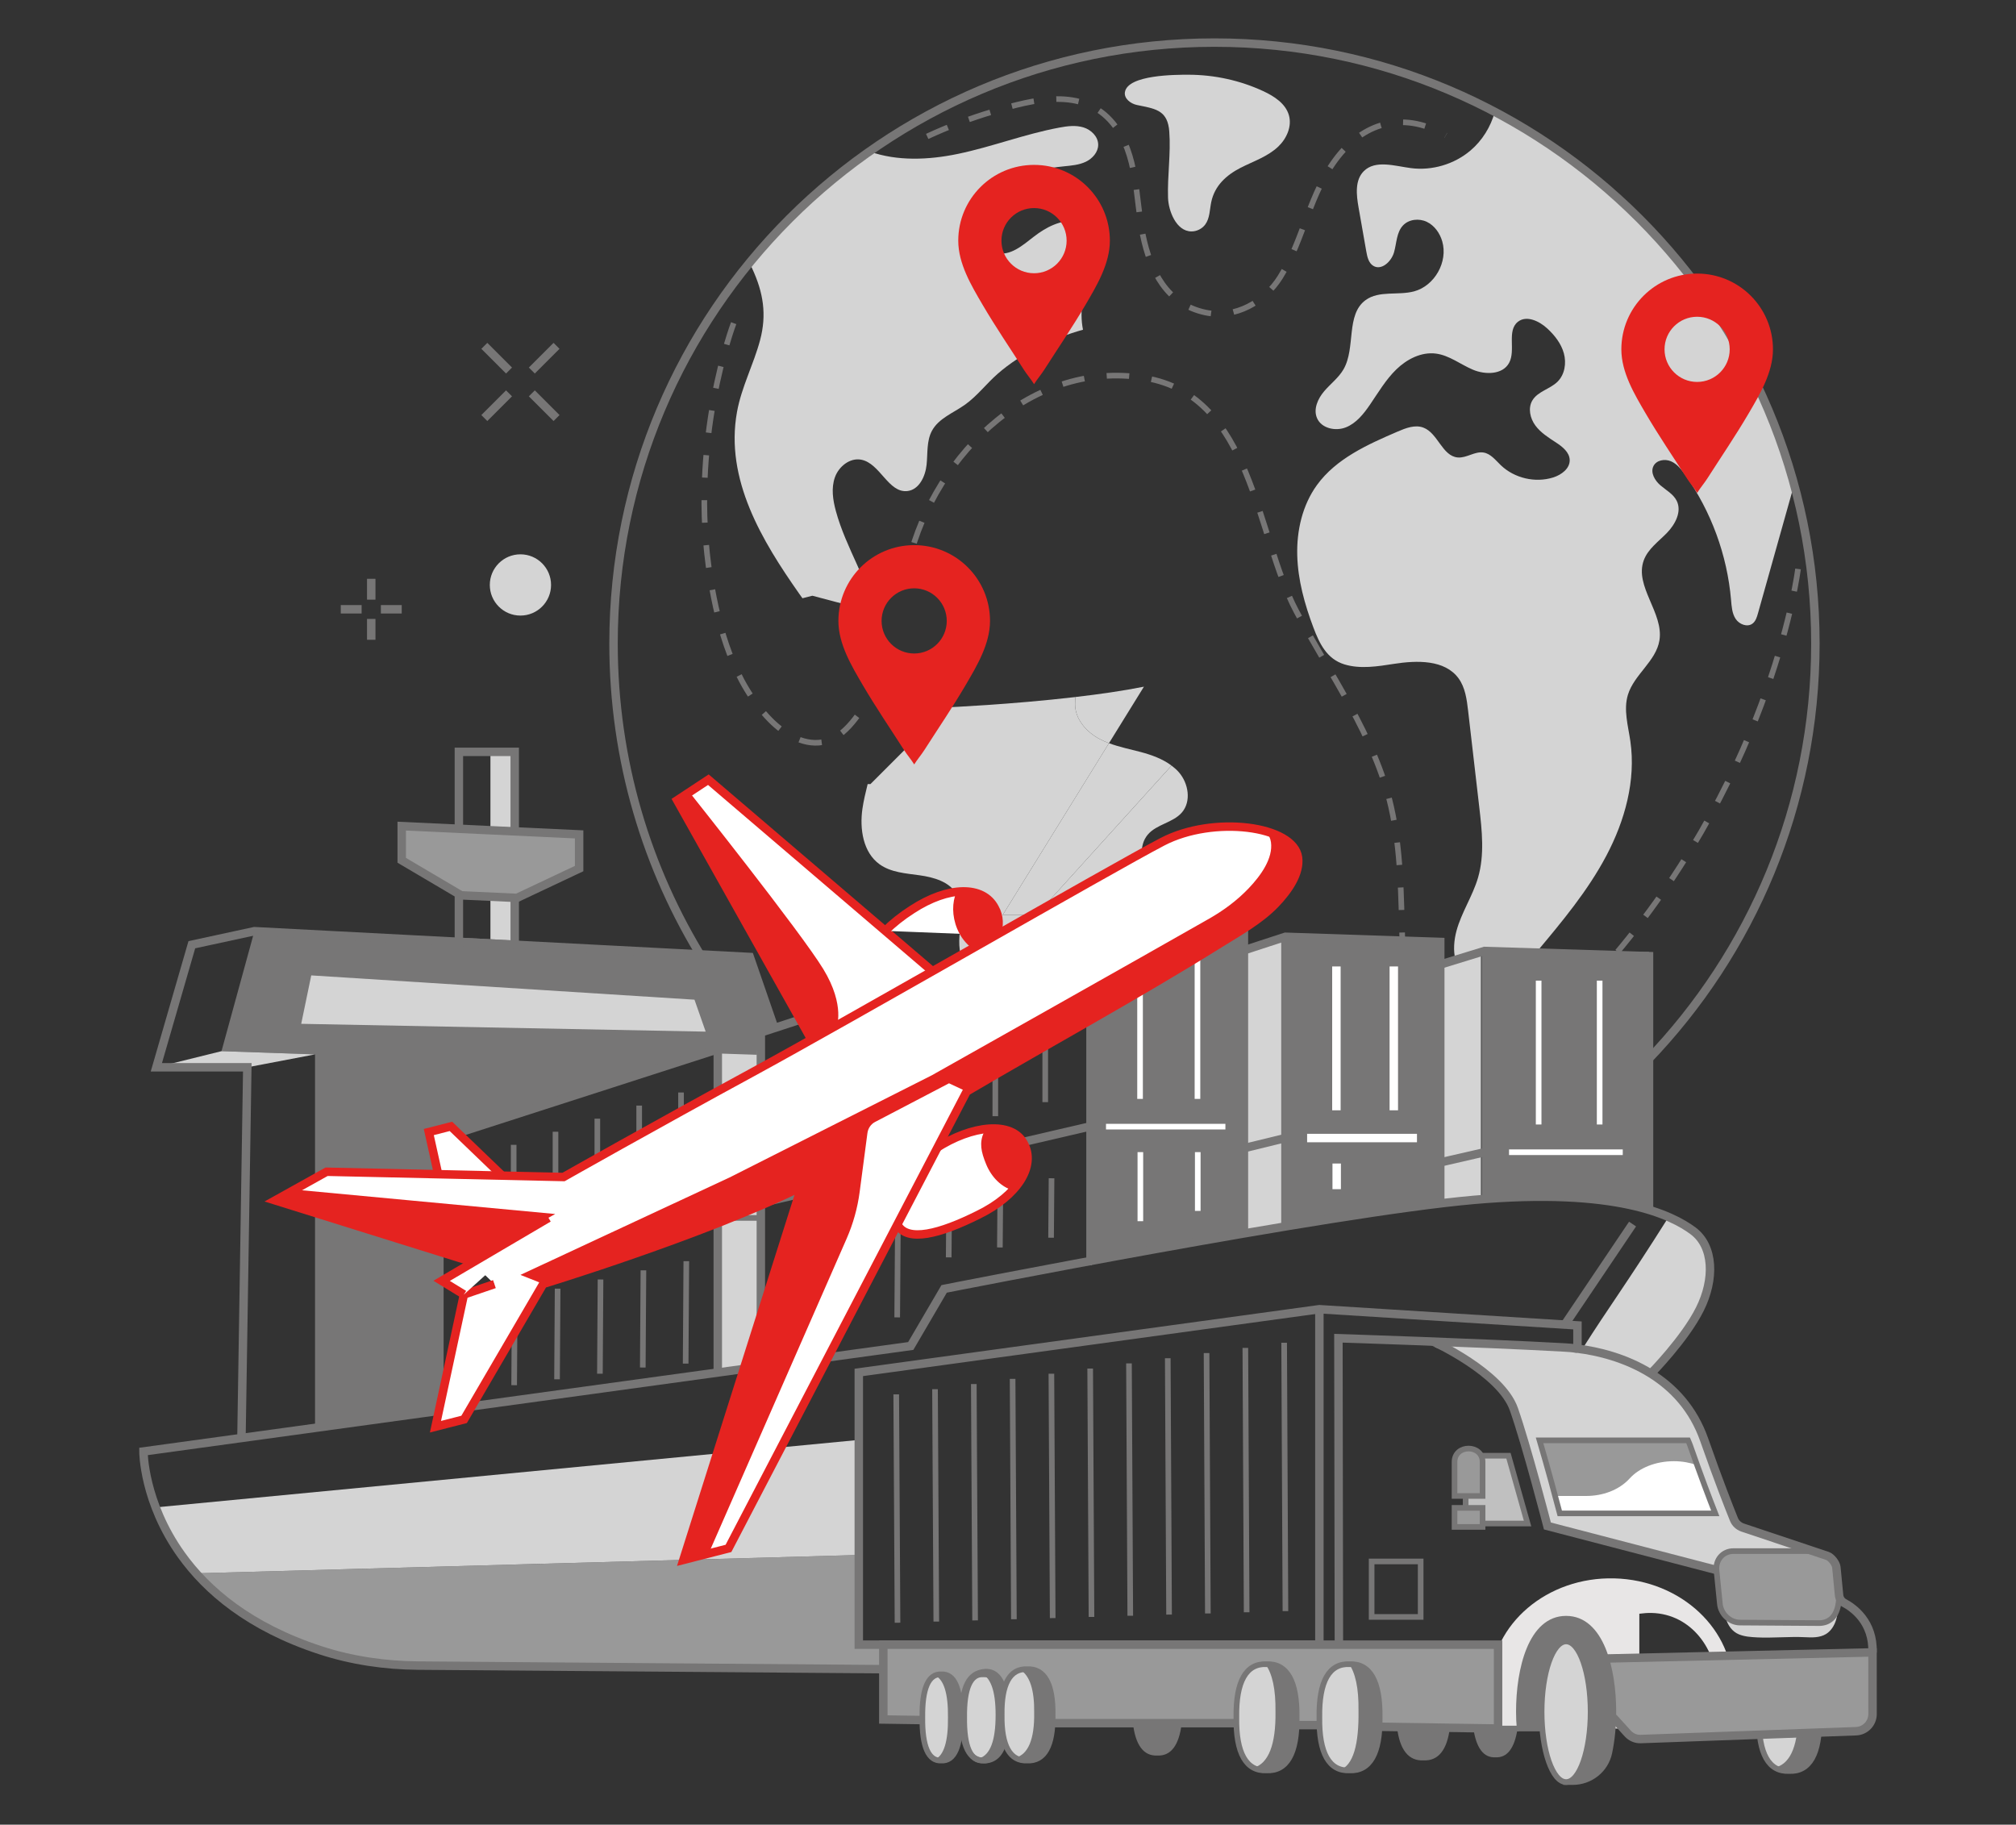 <?xml version="1.0" encoding="UTF-8"?> <!-- Generator: Adobe Illustrator 27.2.0, SVG Export Plug-In . SVG Version: 6.00 Build 0) --> <svg xmlns="http://www.w3.org/2000/svg" xmlns:xlink="http://www.w3.org/1999/xlink" id="Слой_1" x="0px" y="0px" viewBox="0 0 179 162" style="enable-background:new 0 0 179 162;" xml:space="preserve"><rect x="0" y="0" width="179" height="162" fill="#333333" stroke="none"/> <style type="text/css"> .st0{fill:#E8E6E6;} .st1{fill:#D4D4D4;} .st2{fill:#D4D4D4;stroke:#777676;stroke-width:0.5;stroke-miterlimit:10;} .st3{fill:#777676;} .st4{fill:#E52320;} .st5{fill:#999999;} .st6{fill:none;stroke:#777676;stroke-width:0.75;stroke-miterlimit:10;} .st7{fill:none;stroke:#777676;stroke-width:0.5;stroke-miterlimit:10;} .st8{fill:#999999;stroke:#777676;stroke-width:0.75;stroke-miterlimit:10;} .st9{fill:#C0C0C0;stroke:#777676;stroke-width:0.5;stroke-miterlimit:10;} .st10{fill:#FFFFFF;} .st11{fill:#999999;stroke:#777676;stroke-width:0.5;stroke-miterlimit:10;} .st12{fill:none;stroke:#FFFFFF;stroke-width:0.5;stroke-miterlimit:10;} .st13{fill:none;stroke:#FFFFFF;stroke-width:0.75;stroke-miterlimit:10;} .st14{fill:none;stroke:#777676;stroke-width:0.5;stroke-miterlimit:10;stroke-dasharray:2;} .st15{fill:#FFFFFF;stroke:#E52320;stroke-width:0.75;stroke-miterlimit:10;} .st16{fill:#777676;stroke:#777676;stroke-width:0.5;stroke-miterlimit:10;} </style> <path class="st0" d="M145.556,153.465v-10.191c0.358-0.045,0.721-0.08,1.096-0.07 c3.569,0.091,5.83,3.352,5.748,6.538c-0.045,1.766-0.428,2.701-1.856,3.723 h2.476c0.496-1.066,0.793-2.226,0.825-3.452 c0.136-5.303-4.569-9.726-10.51-9.878c-5.94-0.152-10.866,4.024-11.001,9.327 c-0.036,1.421,0.284,2.774,0.873,4.003H145.556z"></path> <path class="st1" d="M146.226,121.739c1.222,0.239,1.037-0.822,1.995-1.607 c0.807-0.662,3.031-4.628,3.293-6.64c0.154-1.185,0.639-1.144,0.316-2.294 c-0.373-1.327-2.313-2.805-3.676-3.144c-3.889,6.166-5.317,8.002-7.642,11.687 c1.13,0.69,3.262,1.284,4.548,1.598 C145.144,121.358,146.142,121.722,146.226,121.739z"></path> <g> <path class="st2" d="M161.534,152.522c0.048,3.185-0.869,4.8-2.676,4.715 c-1.807,0.084-2.724-1.531-2.676-4.715c-0.048-3.185,0.869-4.799,2.676-4.715 C160.665,147.723,161.582,149.338,161.534,152.522z"></path> <path class="st3" d="M158.858,147.701c-0.034-0.002-0.062,0.008-0.095,0.007 c0.61,0.822,0.919,2.224,0.891,4.215c0.041,2.912-0.623,4.59-1.932,4.974 c0.329,0.172,0.706,0.255,1.137,0.235c1.807,0.084,2.724-1.531,2.676-4.715 C161.582,149.232,160.665,147.617,158.858,147.701z"></path> </g> <path class="st1" d="M127.256,119.113c7.838,0.329,9.938-0.244,14.325,0.875 c4.387,1.12,8.585,4.033,9.999,8.334c0.766,2.329,0.986,5.115,2.618,6.944 c1.265,1.418,3.589,0.788,6.072,2.334c0.926,0.577,2.011,0.061,2.543,1.144 c0.286,0.582,0.507,2.026,0.468,2.653c-0.051,0.816-0.015,1.659-0.264,2.448 c-0.155,0.492-0.445,0.961-0.885,1.23c-0.554,0.338-1.247,0.315-1.895,0.281 c-1.305-0.069-2.901,0.088-4.206,0.019c-0.551-0.029-1.113-0.06-1.625-0.267 c-1.204-0.486-1.574-2.239-1.104-3.449c0.148-0.38,0.389-0.727,0.476-1.125 c0.258-1.186-1.358-1.219-2.163-1.394c-3.874-0.841-8.085-2.229-11.959-3.07 c-0.833-0.181-1.38,0.156-1.969-0.46c-0.529-0.553-0.724-1.336-0.899-2.081 c-0.38-1.62-0.76-3.24-1.141-4.86c-0.422-1.798-0.87-3.653-1.973-5.135 c-1.49-1.999-3.929-3.008-6.246-3.927"></path> <path class="st4" d="M164.495,153.705l-19.48,0.558l-2.982-2.759v-4.296l24.229-0.229 v4.959C166.262,152.913,165.471,153.705,164.495,153.705z"></path> <path class="st1" d="M67.488,30.199c-0.575,2.155-1.647,4.157-2.048,6.362 c-1.094,6.01,2.249,11.491,5.529,16.162c0.092,0.131,0.186,0.261,0.28,0.392 l0.881-0.224l4.549,1.204c0.175-0.43,0.247-0.913,0.218-1.377 c-0.058-0.909-0.431-1.764-0.805-2.595c-0.701-1.555-1.43-3.107-1.876-4.753 c-0.266-0.98-0.425-2.041-0.083-2.998s1.325-1.745,2.324-1.561 c1.691,0.311,2.42,2.994,4.126,2.784c1.025-0.126,1.576-1.291,1.687-2.318 c0.11-1.027-0.011-2.127,0.48-3.036c0.594-1.098,1.884-1.573,2.904-2.292 c1.099-0.775,1.92-1.878,2.932-2.764c2.099-1.836,4.886-3.162,7.572-3.911 c-0.329-1.676-0.018-3.469,0.857-4.935c0.392-0.657,0.905-1.284,1.004-2.042 c0.175-1.347-1.129-2.548-2.482-2.675c-1.352-0.128-2.656,0.548-3.73,1.38 c-0.996,0.772-2.112,1.761-3.335,1.457c-0.7-0.174-1.246-0.777-1.461-1.466 c-0.215-0.688-0.128-1.445,0.126-2.12c0.521-1.384,1.709-2.443,3.046-3.075 s2.822-0.881,4.293-1.032c0.655-0.067,1.328-0.12,1.924-0.401 c0.596-0.281,1.106-0.85,1.108-1.509c0.002-0.722-0.615-1.33-1.305-1.544 c-0.69-0.214-1.434-0.116-2.144,0.016c-3.053,0.565-5.972,1.705-9.012,2.336 c-2.587,0.537-5.371,0.663-7.831-0.212c-3.99,2.801-7.584,6.127-10.669,9.89 c0.082,0.171,0.166,0.341,0.246,0.512C67.772,25.972,68.094,27.923,67.488,30.199z"></path> <path class="st1" d="M132.722,9.943c-0.363,1.321-1.116,2.537-2.162,3.423 c-1.442,1.222-3.407,1.802-5.281,1.56c-1.45-0.188-3.168-0.76-4.197,0.279 c-0.792,0.799-0.652,2.1-0.457,3.208c0.23,1.308,0.46,2.616,0.69,3.924 c0.084,0.48,0.208,1.019,0.626,1.269c0.729,0.436,1.604-0.392,1.836-1.209 c0.232-0.817,0.215-1.767,0.797-2.384c0.521-0.553,1.422-0.645,2.108-0.319 c0.686,0.326,1.162,1.004,1.374,1.734c0.527,1.817-0.673,3.948-2.499,4.44 c-1.424,0.383-3.106-0.096-4.299,0.771c-1.787,1.297-0.864,4.241-1.969,6.153 c-0.434,0.751-1.156,1.286-1.719,1.947c-0.563,0.66-0.977,1.59-0.631,2.386 c0.395,0.912,1.644,1.184,2.566,0.815c0.922-0.37,1.575-1.194,2.136-2.014 c0.737-1.077,1.402-2.22,2.339-3.129c0.936-0.909,2.219-1.571,3.513-1.404 c1.189,0.153,2.177,0.96,3.281,1.428c1.104,0.468,2.645,0.453,3.218-0.601 c0.611-1.124-0.221-2.84,0.774-3.644c0.758-0.612,1.894-0.078,2.611,0.582 c0.661,0.608,1.24,1.345,1.478,2.211c0.238,0.866,0.082,1.876-0.553,2.511 c-0.668,0.667-1.769,0.863-2.247,1.677c-0.402,0.683-0.198,1.59,0.274,2.227 c0.472,0.637,1.163,1.068,1.826,1.502c0.573,0.375,1.197,0.865,1.218,1.549 c0.023,0.767-0.736,1.326-1.468,1.556c-1.593,0.5-3.442,0.068-4.648-1.087 c-0.466-0.446-0.895-1.02-1.531-1.126c-0.777-0.129-1.514,0.509-2.299,0.437 c-1.38-0.127-1.755-2.173-3.055-2.653c-0.738-0.273-1.55,0.042-2.273,0.353 c-2.666,1.148-5.463,2.398-7.167,4.749c-1.291,1.782-1.809,4.043-1.75,6.243 c0.059,2.199,0.66,4.352,1.436,6.411c0.541,1.436,1.2,2.793,2.752,3.269 c1.404,0.431,2.964,0.178,4.382-0.044c2.045-0.32,4.524-0.391,5.748,1.278 c0.601,0.82,0.737,1.88,0.854,2.89c0.33,2.85,0.66,5.7,0.99,8.55 c0.242,2.09,0.479,4.246-0.111,6.266c-0.477,1.631-1.469,3.078-1.912,4.718 c-0.221,0.821-0.302,1.757-0.088,2.58c0.953-0.218,1.795-0.611,2.575-0.714 c1.29-0.169,4.563,0.088,4.625,0.015c2.263-2.702,4.543-5.431,6.191-8.546 c1.649-3.115,2.64-6.688,2.135-10.177c-0.199-1.373-0.622-2.789-0.217-4.116 c0.548-1.797,2.495-2.977,2.799-4.831c0.399-2.437-2.245-4.798-1.389-7.115 c0.369-0.999,1.3-1.655,2.044-2.416c0.744-0.762,1.352-1.903,0.88-2.858 c-0.296-0.598-0.928-0.935-1.437-1.367c-0.509-0.432-0.931-1.153-0.617-1.742 c0.274-0.515,1.004-0.634,1.54-0.404c0.536,0.23,0.917,0.712,1.255,1.187 c2.316,3.257,3.741,7.141,4.083,11.123c0.05,0.58,0.087,1.192,0.405,1.679 c0.318,0.487,1.032,0.772,1.499,0.424c0.278-0.207,0.388-0.566,0.482-0.9 c1.07-3.806,2.139-7.612,3.209-11.418C155.372,28.693,145.614,16.757,132.722,9.943 z"></path> <g> <path class="st1" d="M70.641,104.095V93.671V104.095z M75.074,102.846V92.285V102.846z M79.507,101.597V90.899V101.597z M83.94,100.349V89.512V100.349z M88.373,99.1 V88.126V99.1z M92.806,97.852V86.74V97.852z"></path> <path class="st1" d="M97.591,65.588c0.283,0.153,0.576,0.282,0.875,0.394l3.103-5.016 c-1.852,0.37-3.973,0.672-6.085,0.918c-0.012,0.225-0.028,0.451-0.026,0.666 C95.469,63.849,96.449,64.97,97.591,65.588z"></path> <path class="st1" d="M98.466,65.983l-9.44,15.259h2.978l12.016-13.271 c-0.788-0.592-1.764-0.944-2.729-1.202C100.347,66.518,99.376,66.325,98.466,65.983 z"></path> <path class="st1" d="M89.026,81.242l9.44-15.259c-0.299-0.113-0.592-0.241-0.875-0.394 c-1.142-0.618-2.122-1.739-2.133-3.037c-0.002-0.215,0.014-0.441,0.026-0.666 c-5.727,0.668-11.383,0.914-11.383,0.914l-6.816,6.816h-0.247 c-0.178,0.727-0.358,1.455-0.464,2.193c-0.256,1.788,0.053,3.863,1.516,4.921 c1.015,0.734,2.342,0.81,3.582,0.985c1.24,0.174,2.592,0.56,3.246,1.629 c0.602,0.984,0.424,2.234,0.305,3.381c-0.108,1.037-0.094,2.209,0.535,3.004 l10.943-3.57l4.828,0.161c0.582-0.559,1.022-1.248,1.062-2.039 c0.041-0.817-0.345-1.58-0.676-2.334c-0.024-0.054-0.047-0.108-0.07-0.162 c-0.508-1.189-0.768-2.689,0.062-3.68c0.781-0.932,2.239-1.05,3.033-1.971 c0.848-0.983,0.589-2.582-0.262-3.562c-0.197-0.227-0.421-0.421-0.658-0.599 L92.004,81.242H89.026z"></path> </g> <polygon class="st1" points="125.717,107.332 131.495,106.476 131.495,84.507 125.717,86.551 "></polygon> <g> <path class="st3" d="M131.808,84.507v21.953c7.146-0.542,11.711,0.082,14.607,0.964V84.507 H131.808z"></path> </g> <polygon class="st3" points="127.88,107.041 114.134,108.888 114.134,83.17 127.88,83.628 "></polygon> <polygon class="st1" points="108.356,109.89 114.134,108.888 114.134,83.17 108.356,85.215 "></polygon> <polygon class="st3" points="110.749,109.46 96.701,111.976 96.701,82.395 110.447,82.617 "></polygon> <polygon class="st1" points="67.555,121.331 63.732,121.767 63.732,93.157 67.555,93.157 "></polygon> <polygon class="st1" points="43.545,83.765 45.702,83.878 45.702,66.752 43.545,66.752 "></polygon> <polygon class="st3" points="27.971,127.004 27.971,93.613 19.667,93.327 22.588,82.674 66.574,84.965 68.751,91.265 67.555,91.666 67.226,93.273 63.732,93.157 39.013,101.124 39.013,125.215 "></polygon> <polygon class="st1" points="19.667,93.327 13.882,94.759 21.958,94.759 27.971,93.613 "></polygon> <path class="st5" d="M17.429,139.686c2.324,2.6,5.784,5.116,10.993,6.821 c2.81,0.92,5.764,1.348,8.72,1.371l41.288,0.318v-2.176h-2.176v-7.961 L17.429,139.686z"></path> <g> <polygon class="st1" points="17.429,139.686 17.429,139.686 17.429,139.686 "></polygon> <path class="st1" d="M20.893,142.786l0.019-0.001c-1.375-0.987-2.531-2.034-3.483-3.099 C18.38,140.75,19.515,141.8,20.893,142.786z"></path> <path class="st1" d="M17.429,139.686l58.825-1.627l-0-10.218l-62.43,5.99 c0.498,1.301,1.222,2.754,2.28,4.228 C16.492,138.601,16.945,139.144,17.429,139.686z"></path> </g> <line class="st6" x1="117.148" y1="116.237" x2="117.148" y2="146.019"></line> <g> <line class="st7" x1="79.576" y1="123.797" x2="79.69" y2="144.072"></line> <line class="st7" x1="83.02" y1="123.339" x2="83.134" y2="143.969"></line> <line class="st7" x1="86.464" y1="122.881" x2="86.579" y2="143.866"></line> <line class="st7" x1="89.909" y1="122.422" x2="90.023" y2="143.763"></line> <line class="st7" x1="93.353" y1="121.964" x2="93.467" y2="143.66"></line> <line class="st7" x1="96.797" y1="121.506" x2="96.912" y2="143.557"></line> <line class="st7" x1="100.241" y1="121.048" x2="100.356" y2="143.454"></line> <line class="st7" x1="103.686" y1="120.59" x2="103.8" y2="143.35"></line> <line class="st7" x1="107.13" y1="120.131" x2="107.245" y2="143.247"></line> <line class="st7" x1="110.574" y1="119.673" x2="110.689" y2="143.144"></line> <line class="st7" x1="114.019" y1="119.215" x2="114.133" y2="143.041"></line> </g> <path class="st8" d="M143.243,152.493l1.291,1.421c0.294,0.324,0.715,0.501,1.152,0.485 l19.11-0.695c0.819-0.03,1.467-0.702,1.467-1.522l-0.003-5.476l-23.71,0.544"></path> <rect x="121.787" y="138.631" class="st7" width="4.353" height="4.926"></rect> <polyline class="st7" points="133.013,153.465 133.757,153.465 134.86,153.465 "></polyline> <polygon class="st9" points="135.633,135.266 130.135,135.266 130.135,129.244 133.936,129.244 "></polygon> <path class="st10" d="M152.298,134.364c-0.495-1.259-1.28-3.318-2.245-6.074 c-0.051-0.145-0.116-0.273-0.172-0.412h-13.184 c0.725,2.458,1.452,5.176,1.796,6.486H152.298z"></path> <g> <path class="st11" d="M131.638,132.818c0-1.005,0-2.01,0-3.016c0-1.592-2.491-1.592-2.491,0 c0,1.005,0,2.01,0,3.016H131.638z"></path> <path class="st11" d="M129.147,133.877c0,0.563,0,1.126,0,1.69c0.83,0,1.661,0,2.491,0 c0-0.563,0-1.126,0-1.69H129.147z"></path> </g> <path class="st3" d="M130.82,153.465c0.26,1.744,0.92,2.617,1.962,2.555 c1.043,0.062,1.703-0.811,1.962-2.555H130.82z"></path> <path class="st3" d="M124.044,153.368c0.232,1.981,1.019,2.99,2.346,2.925 c1.327,0.065,2.114-0.944,2.346-2.925H124.044z"></path> <path class="st6" d="M78.43,148.196l-41.288-0.318c-2.957-0.023-5.91-0.451-8.72-1.371 c-6.293-2.059-10.061-5.302-12.318-8.448c-3.373-4.704-3.367-9.193-3.367-9.193 l68.128-9.364l2.964-5.069c0,0,34.322-6.787,47.037-7.904 s17.612,1.375,19.459,2.749c1.847,1.375,1.933,4.296,0.601,6.959 c-1.332,2.663-4.345,5.715-4.345,5.715"></path> <line class="st6" x1="144.954" y1="108.677" x2="138.938" y2="117.605"></line> <polyline class="st6" points="21.439,127.67 21.958,94.759 13.882,94.759 17.032,83.877 22.588,82.674 66.574,84.965 68.751,91.265 "></polyline> <path class="st7" d="M110.749,109.46"></path> <g> <polyline class="st6" points="110.447,109.511 110.447,82.617 96.701,82.158 67.555,91.666 67.555,121.331 "></polyline> <line class="st7" x1="96.701" y1="82.158" x2="96.701" y2="112.342"></line> <line class="st6" x1="96.701" y1="100.028" x2="67.384" y2="106.844"></line> <line class="st12" x1="108.803" y1="100.028" x2="98.201" y2="100.028"></line> <g> <line class="st7" x1="92.806" y1="86.74" x2="92.806" y2="97.852"></line> <line class="st7" x1="88.373" y1="88.126" x2="88.373" y2="99.1"></line> <line class="st7" x1="83.94" y1="89.512" x2="83.94" y2="100.349"></line> <line class="st7" x1="79.507" y1="90.899" x2="79.507" y2="101.597"></line> <line class="st7" x1="75.074" y1="92.285" x2="75.074" y2="102.846"></line> <line class="st7" x1="70.641" y1="93.671" x2="70.641" y2="104.095"></line> </g> <g> <line class="st7" x1="93.366" y1="104.61" x2="93.324" y2="109.89"></line> <line class="st7" x1="88.821" y1="105.58" x2="88.779" y2="110.754"></line> <line class="st7" x1="84.276" y1="106.55" x2="84.235" y2="111.635"></line> <line class="st7" x1="79.731" y1="107.52" x2="79.662" y2="116.963"></line> <line class="st7" x1="75.186" y1="108.49" x2="75.12" y2="117.459"></line> <line class="st7" x1="70.641" y1="109.46" x2="70.575" y2="118.295"></line> </g> <line class="st12" x1="101.225" y1="84.793" x2="101.225" y2="97.565"></line> <line class="st12" x1="106.323" y1="84.793" x2="106.323" y2="97.565"></line> <line class="st12" x1="101.252" y1="102.29" x2="101.252" y2="108.422"></line> <line class="st12" x1="106.349" y1="102.29" x2="106.349" y2="107.509"></line> </g> <g> <polyline class="st6" points="127.88,107.041 127.88,83.628 114.134,83.17 110.447,84.373 "></polyline> <line class="st6" x1="114.134" y1="83.17" x2="114.134" y2="108.888"></line> <line class="st6" x1="114.134" y1="101.04" x2="110.303" y2="101.975"></line> <line class="st13" x1="125.812" y1="101.04" x2="116.059" y2="101.04"></line> <line class="st13" x1="118.659" y1="85.805" x2="118.659" y2="98.577"></line> <line class="st13" x1="123.756" y1="85.805" x2="123.756" y2="98.577"></line> <line class="st13" x1="118.685" y1="103.302" x2="118.685" y2="105.58"></line> </g> <g> <polyline class="st6" points="146.415,107.419 146.415,84.888 131.808,84.43 127.889,85.633 "></polyline> <line class="st7" x1="131.808" y1="84.43" x2="131.808" y2="106.452"></line> <line class="st6" x1="131.808" y1="102.3" x2="127.737" y2="103.235"></line> <line class="st12" x1="144.084" y1="102.3" x2="133.986" y2="102.3"></line> <line class="st12" x1="136.616" y1="87.065" x2="136.616" y2="99.837"></line> <line class="st12" x1="142.033" y1="87.065" x2="142.033" y2="99.837"></line> </g> <g> <polyline class="st6" points="67.226,93.273 63.732,93.157 39.013,101.124 39.013,125.215 "></polyline> <path class="st7" d="M75.252,116.08"></path> <line class="st6" x1="63.732" y1="93.157" x2="63.732" y2="121.767"></line> <polyline class="st7" points="67.399,108.132 63.732,108.132 39.163,113.845 "></polyline> <g> <line class="st7" x1="60.468" y1="96.996" x2="60.468" y2="106.308"></line> <line class="st7" x1="56.753" y1="98.158" x2="56.753" y2="107.355"></line> <line class="st7" x1="53.038" y1="99.32" x2="53.038" y2="108.401"></line> <line class="st7" x1="49.323" y1="100.481" x2="49.323" y2="109.447"></line> <line class="st7" x1="45.608" y1="101.643" x2="45.608" y2="110.494"></line> <line class="st7" x1="41.893" y1="102.804" x2="41.893" y2="111.54"></line> </g> <g> <line class="st7" x1="60.938" y1="111.972" x2="60.879" y2="121.067"></line> <line class="st7" x1="57.129" y1="112.785" x2="57.073" y2="121.413"></line> <line class="st7" x1="53.32" y1="113.598" x2="53.266" y2="121.964"></line> <line class="st7" x1="49.511" y1="114.411" x2="49.459" y2="122.46"></line> <line class="st7" x1="45.702" y1="115.223" x2="45.652" y2="122.983"></line> <line class="st7" x1="41.893" y1="116.036" x2="41.845" y2="123.506"></line> </g> </g> <polygon class="st1" points="62.657,91.593 26.744,90.899 27.636,86.6 61.663,88.756 "></polygon> <g> <polygon class="st6" points="40.744,66.752 40.744,83.62 45.702,83.878 45.702,66.752 "></polygon> </g> <polygon class="st8" points="51.42,74.08 35.669,73.346 35.669,76.381 40.939,79.491 45.897,79.721 51.42,77.115 "></polygon> <path class="st1" d="M103.788,11.379c-0.237-1.645-1.316-1.739-2.839-2.057 c-0.565-0.118-1.161-0.574-1.068-1.143c0.253-1.548,4.532-1.547,5.657-1.544 c2.279,0.006,4.56,0.496,6.628,1.458c0.976,0.454,1.986,1.107,2.278,2.144 c0.278,0.986-0.2,2.06-0.939,2.769c-0.94,0.901-2.218,1.31-3.356,1.893 c-1.268,0.65-2.3,1.591-2.603,3.039c-0.142,0.681-0.121,1.436-0.534,1.995 c-0.281,0.381-0.751,0.616-1.225,0.614c-1.363-0.008-2.04-1.847-2.077-2.979 c-0.065-1.962,0.257-3.928,0.11-5.886 C103.813,11.575,103.802,11.474,103.788,11.379z"></path> <path class="st14" d="M82.325,12.112c1.889-0.876,3.855-1.616,5.849-2.212 c3.51-1.05,7.957-2.244,10.651,1.055c2.237,2.739,1.976,6.64,2.651,9.921 c0.657,3.192,2.14,6.154,5.561,6.872c2.65,0.556,5.242-0.921,6.63-3.137 c2.131-3.402,2.584-7.496,5.149-10.735c2.509-3.168,6.026-3.942,9.557-1.85"></path> <path class="st14" d="M80.236,52.089c0.087-0.451,0.174-0.901,0.261-1.348 c1.881-9.594,10.671-18.939,21.185-17.179c9.515,1.593,9.815,13.913,13.403,20.678 c2.969,5.599,7.014,11.139,8.434,17.399c0.879,3.875,0.88,7.926,0.993,11.877"></path> <path class="st14" d="M65.142,28.693c0,0-4.038,10.567-2.062,22.681 c0.723,4.435,2.066,9.236,5.294,12.529c1.317,1.344,3.213,2.443,5.017,1.906 c1.05-0.313,1.872-1.13,2.543-1.995c0.464-0.597,0.873-1.22,1.236-1.864"></path> <path class="st14" d="M159.645,50.514c0,0-2.127,17.526-16.27,34.279"></path> <path class="st6" d="M146.265,94.148c9.241-9.594,14.923-22.639,14.923-37.011l-0,0 c0-29.468-23.888-53.356-53.356-53.356S54.475,27.67,54.475,57.137l0-0 c0,10.357,2.951,20.025,8.058,28.209"></path> <g> <line class="st6" x1="32.963" y1="51.389" x2="32.963" y2="53.24"></line> <line class="st6" x1="30.257" y1="54.095" x2="32.108" y2="54.095"></line> <line class="st6" x1="32.963" y1="56.801" x2="32.963" y2="54.949"></line> <line class="st6" x1="35.669" y1="54.095" x2="33.818" y2="54.095"></line> </g> <g> <line class="st6" x1="43.004" y1="30.705" x2="45.197" y2="32.898"></line> <line class="st6" x1="43.004" y1="37.116" x2="45.197" y2="34.923"></line> <line class="st6" x1="49.415" y1="37.116" x2="47.221" y2="34.923"></line> <line class="st6" x1="49.415" y1="30.705" x2="47.221" y2="32.898"></line> </g> <path class="st4" d="M81.176,48.399h-0.007c-3.716,0-6.728,3.012-6.728,6.728 c0,2.044,1.155,3.974,2.157,5.685c1.156,1.973,2.445,3.863,3.677,5.788 c0.269,0.421,0.635,0.843,0.897,1.269c0.262-0.425,0.627-0.848,0.897-1.269 c1.232-1.925,2.521-3.815,3.677-5.788c1.002-1.71,2.157-3.641,2.157-5.685 C87.904,51.411,84.892,48.399,81.176,48.399z M81.169,58.02 c-1.598,0-2.893-1.296-2.893-2.894c0-1.598,1.295-2.893,2.893-2.893 s2.893,1.296,2.893,2.893C84.063,56.724,82.767,58.02,81.169,58.02z"></path> <path class="st4" d="M91.818,14.639h-0.007c-3.716,0-6.728,3.012-6.728,6.728 c0,2.044,1.155,3.974,2.157,5.685c1.156,1.973,2.445,3.863,3.677,5.788 c0.269,0.421,0.635,0.843,0.897,1.269c0.262-0.425,0.627-0.848,0.897-1.269 c1.232-1.925,2.521-3.815,3.677-5.788c1.002-1.71,2.157-3.641,2.157-5.685 C98.546,17.651,95.534,14.639,91.818,14.639z M91.812,24.26 c-1.598,0-2.893-1.296-2.893-2.894c0-1.598,1.295-2.893,2.893-2.893 s2.893,1.296,2.893,2.893C94.705,22.964,93.41,24.26,91.812,24.26z"></path> <path class="st4" d="M150.694,24.289h-0.007c-3.716,0-6.728,3.012-6.728,6.728 c0,2.044,1.155,3.974,2.157,5.685c1.156,1.973,2.445,3.863,3.677,5.788 c0.269,0.421,0.635,0.843,0.897,1.269c0.262-0.425,0.627-0.848,0.897-1.269 c1.232-1.925,2.521-3.815,3.677-5.788c1.002-1.71,2.157-3.641,2.157-5.685 C157.421,27.301,154.409,24.289,150.694,24.289z M150.687,33.91 c-1.598,0-2.893-1.296-2.893-2.894c0-1.598,1.295-2.893,2.893-2.893 s2.893,1.296,2.893,2.893C153.58,32.615,152.285,33.91,150.687,33.91z"></path> <g> <polyline class="st15" points="71.981,92.181 60.125,71.049 62.896,69.223 78.599,82.644 82.797,86.233 "></polyline> <path class="st4" d="M74.26,91.254c0,0,0.834-1.933-1.155-5.208 C71.115,82.771,61.212,70.333,61.212,70.333l-1.087,0.717l11.856,21.132 L74.26,91.254"></path> <path class="st15" d="M83.08,101.969c3.223-2.098,6.773-2.454,7.822-0.442 c1.108,1.978-0.558,4.618-4.002,6.307c-3.421,1.714-6.373,2.506-7.221,0.877"></path> <path class="st4" d="M90.902,101.527c-0.595-1.142-1.999-1.162-3.554-0.979 c-0.394,0.916-0.256,1.685,0.215,2.826c0.495,1.2,1.398,2.028,2.35,2.3 C91.186,104.299,91.604,102.781,90.902,101.527z"></path> <polyline class="st15" points="44.594,104.387 40.038,100.005 38.073,100.508 38.867,104.088 "></polyline> <path class="st15" d="M78.599,82.644c0.653-0.655,1.458-1.3,2.39-1.895 c3.223-2.098,6.29-2.146,7.338-0.133c0.416,0.742,0.441,1.577,0.129,2.42"></path> <path class="st4" d="M86.336,84.218l2.116-1.201c0.307-0.836,0.288-1.664-0.124-2.4 c-0.595-1.142-1.851-1.597-3.406-1.414c-0.394,0.916-0.404,2.119,0.067,3.261 C85.301,83.221,85.788,83.803,86.336,84.218z"></path> <g> <path class="st15" d="M43.899,114.009l-2.707,0.922l-2.527,11.739l2.543-0.65 l7.023-12.029c0,0,14.114-4.297,22.93-8.616l-10.488,33.123l4.008-1.025 l21.149-40.563c7.467-4.398,15.107-8.545,22.464-13.134 c1.686-1.052,3.568-2.087,4.966-3.549c1.116-1.167,2.183-2.687,1.992-4.1 c-0.383-2.826-7.512-3.754-12.038-1.393C98.689,77.096,75.41,90.53,66.739,95.241 c-8.671,4.711-16.703,9.259-16.703,9.259l-21.036-0.468l-4.567,2.544l17.414,5.436 "></path> </g> <polygon class="st4" points="49.298,107.784 26.157,105.616 24.433,106.576 41.713,111.97 "></polygon> <g> <path class="st4" d="M112.276,73.778c-0.264-0.071-0.537-0.134-0.823-0.186 C111.739,73.644,112.012,73.707,112.276,73.778z"></path> <path class="st4" d="M112.408,73.818c0.238,0.29,0.393,0.611,0.441,0.963 c0.191,1.413-0.876,2.933-1.992,4.1c-1.024,1.071-2.211,1.947-3.478,2.671 c-5.458,3.119-24.638,13.914-24.638,13.914l-17.969,9.077l-18.563,8.647 l0,0l0.056,0.015l-0.01,0.003l1.976,0.784c0,0,14.114-4.297,22.93-8.616 l-10.488,33.123l2.247-0.575l12.255-27.959c0.577-1.316,0.966-2.714,1.155-4.147 l0.688-5.217c0.056-0.425,0.309-0.795,0.673-0.986l6.573-3.436l1.564,0.731 c7.467-4.398,15.107-8.545,22.464-13.134c1.686-1.052,3.568-2.087,4.966-3.549 c1.116-1.167,2.183-2.687,1.992-4.1 C115.107,75.057,113.983,74.267,112.408,73.818z"></path> <path class="st4" d="M112.276,73.778c0.045,0.012,0.087,0.027,0.131,0.04 c-0.003-0.004-0.005-0.008-0.008-0.012 C112.361,73.795,112.316,73.788,112.276,73.778z"></path> </g> <polyline class="st15" points="48.707,108.132 39.212,113.717 41.192,114.931 "></polyline> </g> <path class="st16" d="M139.055,143.714c-3.097,0-4.196,4.451-4.196,8.262 c0,0.489,0.025,0.99,0.064,1.489h4.132v4.754l0.592,0 c1.557,0,2.92-1.078,3.244-2.601c0.249-1.17,0.36-2.437,0.36-3.642 C143.251,148.165,142.152,143.714,139.055,143.714z"></path> <ellipse class="st2" cx="139.055" cy="151.976" rx="2.176" ry="6.243"></ellipse> <path class="st5" d="M140.826,132.818c1.449,0,2.908-0.496,3.884-1.567 c0.833-0.915,2.273-1.52,3.921-1.52c0.743,0,1.435,0.134,2.06,0.352 c-0.203-0.563-0.414-1.155-0.638-1.792c-0.051-0.145-0.116-0.273-0.172-0.412 h-13.184c0.505,1.711,1.008,3.539,1.385,4.94H140.826z"></path> <path class="st6" d="M140.064,119.738c-0.418-0.052-0.798-0.085-1.128-0.103 c-7.556-0.421-20.099-0.821-20.099-0.821l0.043,27.205"></path> <path class="st6" d="M127.256,119.113c0,0,6.014,2.737,7.16,6.002 s2.978,10.367,2.978,10.367l15.822,4.122"></path> <path class="st5" d="M160.979,137.745c-1.275-0.119-2.606-0.032-3.87-0.032 c-1.064,0-2.129,0-3.193,0c-0.924-0.006-1.602,0.76-1.507,1.703l0.301,2.992 c0.091,0.901,0.888,1.644,1.771,1.65l7.024,0.047 c2.379,0.016,1.834-3.533,1.519-4.965c-0.056-0.255-0.115-0.517-0.261-0.733 c-0.204-0.302-0.558-0.476-0.916-0.542 C161.562,137.811,161.272,137.772,160.979,137.745z"></path> <path class="st7" d="M160.982,137.713l-7.067,0c-0.924-0.006-1.602,0.76-1.507,1.703 l0.301,2.992c0.091,0.901,0.888,1.644,1.771,1.65l7.024,0.047 c0.89,0.006,1.781-0.548,1.786-2.48"></path> <circle class="st1" cx="46.209" cy="51.934" r="2.719"></circle> <path class="st7" d="M152.298,134.364c-0.495-1.259-1.28-3.318-2.245-6.074 c-0.051-0.145-0.116-0.273-0.172-0.412h-13.184 c0.725,2.458,1.452,5.176,1.796,6.486H152.298z"></path> <path class="st6" d="M166.26,146.707c0.088-2.698-1.702-3.962-2.522-4.397 c-0.257-0.137-0.42-0.396-0.448-0.685l-0.24-2.477 c-0.034-0.35-0.451-0.886-0.783-1.004l-7.549-2.525 c-0.348-0.124-0.624-0.382-0.763-0.725c-0.411-1.014-1.374-3.451-2.634-7.049 c-0.98-2.8-2.771-4.662-4.742-5.894c-2.248-1.404-4.731-1.99-6.517-2.213 c0-0.026,0-2.063,0-2.063l-22.916-1.439l-40.894,5.613v24.17h40.894"></path> <polyline class="st8" points="81.897,152.714 78.43,152.663 78.43,146.019 133.013,146.019 133.013,153.465 122.503,153.311 "></polyline> <path class="st2" d="M85.268,152.482c0.03,2.583-0.547,3.894-1.686,3.826 c-1.138,0.069-1.716-1.243-1.686-3.826c-0.03-2.584,0.547-3.894,1.686-3.826 C84.72,148.588,85.298,149.899,85.268,152.482z"></path> <path class="st2" d="M88.984,152.482c0.03,2.583-0.547,3.894-1.686,3.826 c-1.138,0.069-1.716-1.243-1.686-3.826c-0.03-2.584,0.547-3.894,1.686-3.826 C88.436,148.588,89.013,149.899,88.984,152.482z"></path> <path class="st3" d="M83.582,148.657c-0.203-0.012-0.382,0.035-0.549,0.11 c0.77,0.345,1.162,1.593,1.137,3.716c0.025,2.123-0.367,3.371-1.137,3.716 c0.167,0.075,0.346,0.122,0.549,0.11c1.138,0.069,1.716-1.243,1.686-3.826 C85.298,149.899,84.72,148.588,83.582,148.657z"></path> <path class="st7" d="M89.177,154.532c-0.284,1.194-0.884,1.776-1.784,1.776 c-1.335,0-1.974-1.28-1.974-3.94c-0-2.661,0.647-3.8,1.974-3.94 c0.83-0.088,1.407,0.434,1.715,1.487"></path> <path class="st3" d="M86.948,156.114c0.151,0.043,0.303,0.084,0.476,0.084 c0.889,0,1.463-0.582,1.751-1.748l-0.068-4.536 c-0.147-0.502-0.359-0.875-0.626-1.127c-0.024-0.022-0.048-0.045-0.073-0.066 c-0.28-0.23-0.617-0.337-1.015-0.295c-0.123,0.013-0.234,0.044-0.345,0.074 c0.902,0.415,1.352,1.559,1.352,3.756C88.4,154.542,87.926,155.801,86.948,156.114 z"></path> <path class="st2" d="M93.466,152.253c0.04,2.739-0.735,4.127-2.262,4.055 c-1.527,0.073-2.303-1.317-2.262-4.055c-0.041-2.738,0.735-4.127,2.262-4.055 C92.731,148.126,93.506,149.515,93.466,152.253z"></path> <path class="st3" d="M91.204,148.198c-0.217-0.01-0.415,0.017-0.601,0.065 c0.833,0.506,1.251,1.786,1.221,3.807c0.035,2.349-0.535,3.697-1.661,3.99 c0.296,0.179,0.641,0.266,1.041,0.247c1.528,0.073,2.303-1.316,2.262-4.055 C93.506,149.515,92.731,148.126,91.204,148.198z"></path> <path class="st2" d="M115.13,152.469c0.048,3.185-0.869,4.8-2.676,4.715 c-1.807,0.084-2.724-1.531-2.676-4.715c-0.048-3.185,0.869-4.799,2.676-4.715 C114.261,147.67,115.178,149.285,115.13,152.469z"></path> <path class="st3" d="M112.454,147.754c-0.034-0.002-0.062,0.008-0.095,0.007 c0.61,0.822,0.919,2.224,0.891,4.215c0.041,2.912-0.623,4.59-1.932,4.974 c0.329,0.172,0.706,0.255,1.137,0.235c1.807,0.084,2.724-1.531,2.676-4.716 C115.178,149.285,114.261,147.67,112.454,147.754z"></path> <path class="st2" d="M122.501,152.469c0.048,3.185-0.869,4.8-2.676,4.715 c-1.807,0.084-2.724-1.531-2.676-4.715c-0.048-3.185,0.869-4.799,2.676-4.715 C121.632,147.67,122.549,149.285,122.501,152.469z"></path> <path class="st3" d="M119.825,147.648c-0.034-0.002-0.062,0.008-0.095,0.007 c0.61,0.822,0.919,2.224,0.891,4.215c0.041,2.912-0.428,4.93-1.737,5.315 c0.329,0.172,0.51-0.086,0.941-0.106c1.807,0.084,2.724-1.531,2.676-4.715 C122.549,149.179,121.632,147.564,119.825,147.648z"></path> <path class="st3" d="M100.591,152.989c0.223,1.944,0.949,2.937,2.167,2.873 c1.204,0.063,1.926-0.909,2.158-2.809L100.591,152.989z"></path> <line class="st8" x1="93.353" y1="152.989" x2="109.777" y2="152.989"></line> <line class="st6" x1="115.232" y1="153.163" x2="117.148" y2="153.163"></line> </svg> 